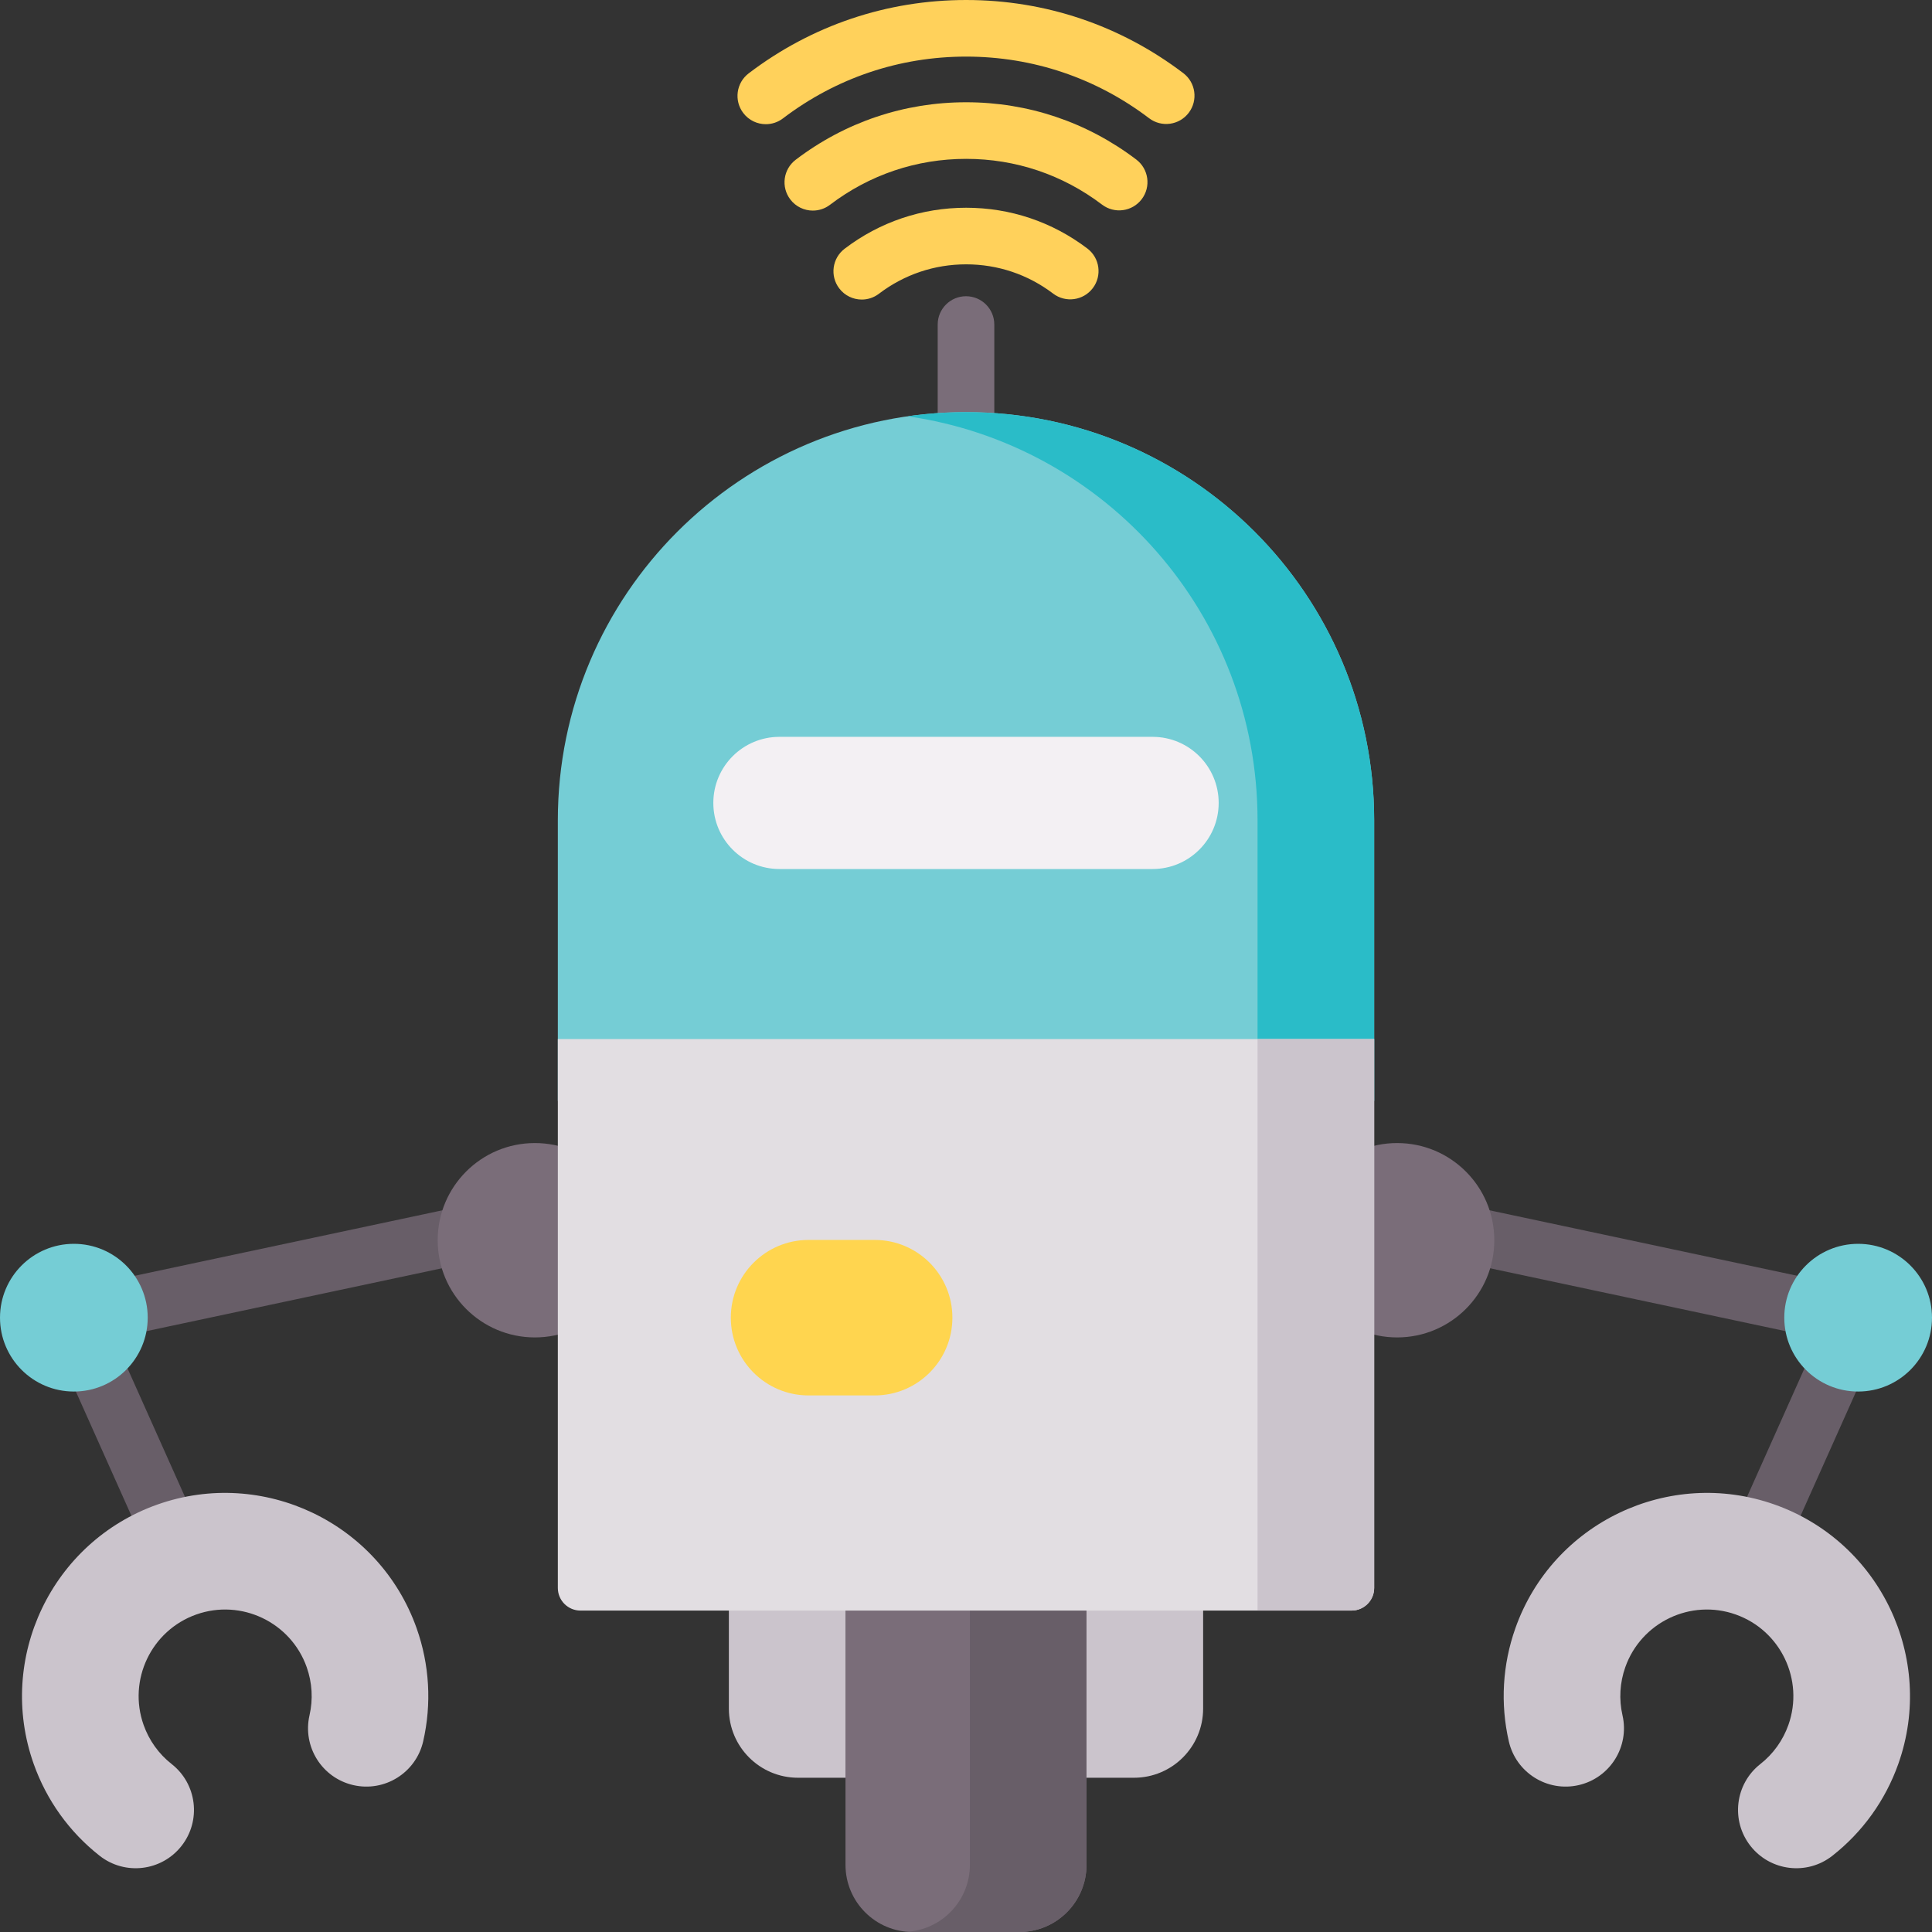<svg id="Capa_1" enable-background="new 0 0 512 512" height="512" viewBox="0 0 512 512" width="512" xmlns="http://www.w3.org/2000/svg"><rect x="0" y="0" width="512" height="512" fill="#333333" stroke="none"/><g><g fill="#ffd15b"><path d="m288.158 65.856c-9.318-7.067-20.425-10.803-32.122-10.803-11.73 0-22.866 3.757-32.204 10.865-3.296 2.509-3.934 7.215-1.425 10.511 1.476 1.938 3.711 2.957 5.973 2.957 1.583 0 3.18-.499 4.537-1.532 6.705-5.104 14.699-7.801 23.119-7.801 8.396 0 16.369 2.682 23.057 7.754 3.299 2.504 8.004 1.857 10.508-1.443 2.503-3.3 1.857-8.005-1.443-10.508z"/><path d="m301.126 42.281c-13.088-9.932-28.681-15.181-45.09-15.181-16.453 0-32.073 5.271-45.172 15.242-3.295 2.509-3.934 7.215-1.425 10.511 1.476 1.938 3.711 2.957 5.973 2.957 1.583 0 3.18-.499 4.538-1.532 10.465-7.967 22.944-12.178 36.086-12.178 13.108 0 25.565 4.194 36.024 12.13 3.299 2.502 8.003 1.858 10.508-1.441 2.504-3.3 1.858-8.004-1.442-10.508z"/><path d="m313.59 19.384c-16.699-12.681-36.601-19.384-57.554-19.384-20.993 0-40.922 6.724-57.633 19.443-3.296 2.509-3.934 7.215-1.425 10.511 1.476 1.938 3.711 2.957 5.973 2.957 1.583 0 3.18-.499 4.537-1.532 14.077-10.715 30.865-16.379 48.548-16.379 17.649 0 34.414 5.646 48.482 16.329 3.298 2.506 8.003 1.862 10.509-1.437 2.505-3.298 1.862-8.003-1.437-10.508z"/></g><path d="m256 78.504c-4.142 0-7.5 3.357-7.5 7.5v30.714c0 4.143 3.358 7.5 7.5 7.5s7.5-3.357 7.5-7.5v-30.714c0-4.143-3.358-7.5-7.5-7.5z" fill="#7a6d79"/><g fill="#685e68"><path d="m120.938 319.954-102.926 21.909c-2.215.472-4.098 1.919-5.124 3.938s-1.085 4.393-.161 6.46l26.249 58.713c1.246 2.787 3.983 4.44 6.851 4.44 1.022 0 2.063-.211 3.057-.655 3.781-1.69 5.477-6.126 3.786-9.908l-22.464-50.246 93.856-19.979c4.051-.862 6.637-4.846 5.774-8.897-.862-4.052-4.844-6.632-8.898-5.775z"/><path d="m499.112 345.801c-1.026-2.019-2.909-3.466-5.124-3.938l-107.086-22.794c-4.054-.858-8.035 1.724-8.897 5.774-.863 4.052 1.723 8.035 5.774 8.897l98.016 20.863-22.464 50.246c-1.691 3.782.004 8.218 3.786 9.908.995.444 2.034.655 3.057.655 2.868 0 5.605-1.654 6.851-4.44l26.249-58.713c.924-2.066.865-4.44-.162-6.458z"/></g><path d="m270.138 512h-28.275c-9.829 0-17.798-7.968-17.798-17.798v-79.785c0-9.829 7.968-17.798 17.798-17.798h28.275c9.829 0 17.798 7.968 17.798 17.798v79.785c0 9.83-7.969 17.798-17.798 17.798z" fill="#7a6d79"/><path d="m270.138 396.62h-28.275c-.444 0-.879.034-1.315.066 9.213.675 16.483 8.346 16.483 17.731v79.785c0 9.385-7.27 17.056-16.483 17.731.436.032.871.066 1.315.066h28.275c9.83 0 17.798-7.968 17.798-17.798v-79.785c0-9.828-7.969-17.796-17.798-17.796z" fill="#685e68"/><g fill="#cbc4cc"><path d="m224.064 471.122h-12.582c-10.12 0-18.323-8.204-18.323-18.323v-33.186h30.905z"/><path d="m287.936 471.122h12.582c10.12 0 18.323-8.204 18.323-18.323v-33.186h-30.905z"/><path d="m399.85 461.461c1.904 8.319 10.193 13.519 18.512 11.614s13.519-10.193 11.614-18.512c-.968-4.228-.71-8.636.745-12.747 4.217-11.915 17.341-18.178 29.256-13.961 11.92 4.219 18.188 17.344 13.971 29.259-1.455 4.111-4.027 7.7-7.439 10.377-6.714 5.268-7.885 14.982-2.617 21.696s14.983 7.886 21.696 2.617c8.031-6.302 14.08-14.732 17.495-24.379 9.902-27.98-4.809-58.801-32.795-68.705-27.98-9.902-58.799 4.805-68.701 32.785-3.415 9.647-4.016 20.005-1.737 29.956z"/></g><circle cx="141.747" cy="328.676" fill="#7a6d79" r="25.755"/><circle cx="370.253" cy="328.676" fill="#7a6d79" r="25.755"/><path d="m364.169 291.744h-216.338v-74.356c0-59.74 48.429-108.169 108.169-108.169 59.74 0 108.169 48.429 108.169 108.169z" fill="#75cdd5"/><path d="m256 109.218c-5.248 0-10.405.381-15.453 1.104 52.419 7.499 92.716 52.573 92.716 107.065v74.356h30.905v-74.356c.001-59.74-48.428-108.169-108.168-108.169z" fill="#2abcc8"/><circle cx="492.427" cy="349.199" fill="#75cdd5" r="19.573"/><path d="m112.15 461.461c-1.904 8.319-10.193 13.519-18.512 11.614s-13.519-10.193-11.614-18.512c.968-4.228.71-8.636-.745-12.747-4.217-11.915-17.341-18.178-29.256-13.961-11.92 4.219-18.188 17.344-13.971 29.259 1.455 4.111 4.027 7.7 7.439 10.377 6.714 5.268 7.885 14.982 2.617 21.696s-14.983 7.886-21.696 2.617c-8.031-6.302-14.08-14.732-17.495-24.379-9.902-27.98 4.809-58.801 32.795-68.705 27.98-9.902 58.799 4.805 68.701 32.785 3.415 9.647 4.016 20.005 1.737 29.956z" fill="#cbc4cc"/><path d="m305.449 230.298h-98.897c-9.672 0-17.513-7.841-17.513-17.513 0-9.672 7.841-17.513 17.513-17.513h98.897c9.672 0 17.513 7.841 17.513 17.513 0 9.672-7.841 17.513-17.513 17.513z" fill="#f3f0f3"/><circle cx="19.573" cy="349.199" fill="#75cdd5" r="19.573"/><path d="m358.169 426.82h-204.338c-3.314 0-6-2.686-6-6v-145.454h216.338v145.454c0 3.313-2.686 6-6 6z" fill="#e2dee2"/><path d="m333.264 275.366v151.454h24.905c3.314 0 6-2.686 6-6v-145.454z" fill="#cbc4cc"/><path d="m231.791 369.803h-17.513c-11.379 0-20.604-9.225-20.604-20.604 0-11.379 9.225-20.604 20.604-20.604h17.513c11.379 0 20.604 9.225 20.604 20.604-.001 11.379-9.225 20.604-20.604 20.604z" fill="#ffd54f"/></g></svg>
